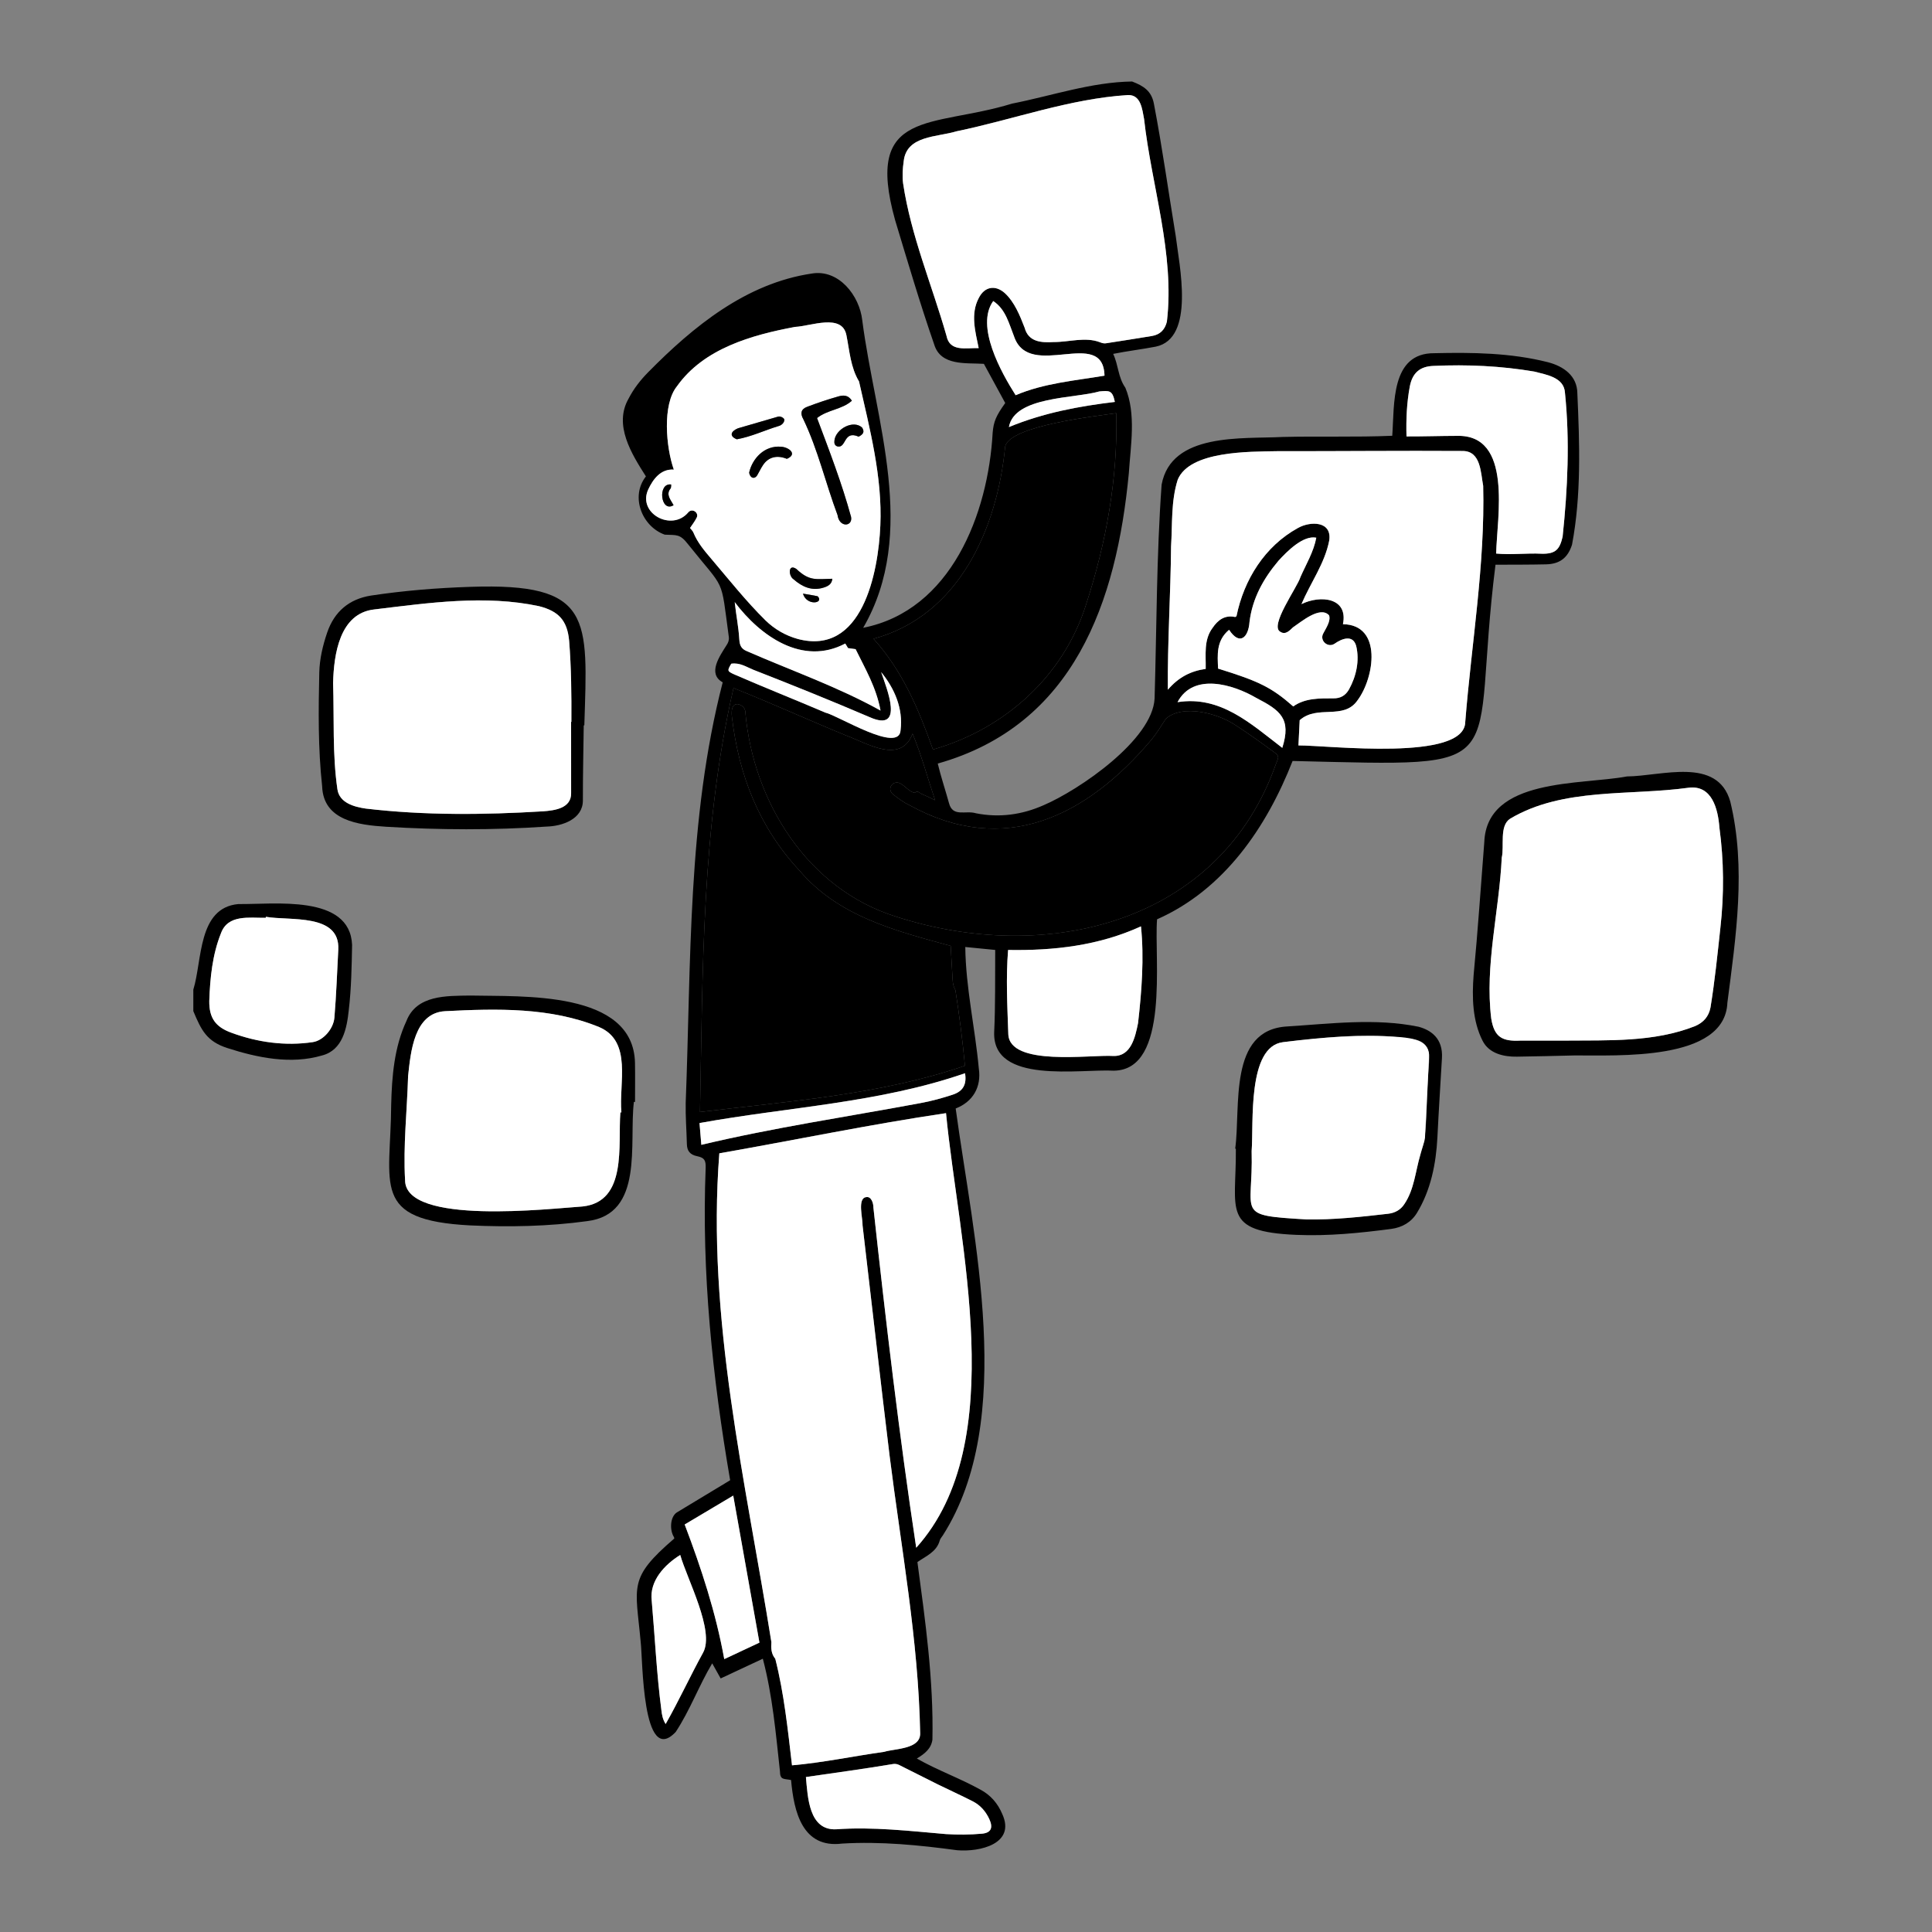 <svg width="960" height="960" viewBox="0 0 960 960" fill="none" xmlns="http://www.w3.org/2000/svg">
<rect x="0" y="0" width="960" height="960" fill="#808080" stroke="none"/>
<path d="M475.634 919.371C456.708 916.816 437.552 914.924 418.438 916.062C398.627 918.558 394.481 900.161 393.075 884.48C389.415 883.756 387.606 884.568 387.551 880.107C385.499 861.357 383.878 842.515 379.044 824.208C371.86 827.569 364.911 830.819 358.093 834.008C356.629 831.396 355.361 829.134 353.889 826.507C347.264 837.617 342.881 849.797 335.754 860.604C318.986 878.343 319.398 824.09 318.352 815.881C315.829 787.888 311.909 784.389 335.023 764.498C335.048 764.615 335.07 764.073 334.832 763.693C332.728 760.292 332.901 753.75 336.327 751.511C344.995 746.24 353.691 741.015 362.808 735.52C354.015 684.36 348.564 632.32 350.64 580.304C350.76 576.565 350.022 575.248 346.384 574.501C342.933 573.792 341.391 571.954 341.307 568.527C341.14 561.678 340.582 554.825 340.719 547.984C343.446 478.238 341.529 407.075 359.108 339.046C351.352 334.772 357.666 325.941 360.959 320.692C361.913 319.293 362.349 318.016 362.143 316.491C357.969 285.794 360.737 294.088 341.869 270.409C337.842 265.212 336.217 265.955 330.329 265.675C318.997 261.638 313.089 246.727 320.954 236.723C313.826 225.544 304.833 211.211 312.319 198.111C314.834 193.209 318.186 188.908 322.035 184.993C344.51 162.188 370.788 140.732 403.392 135.919C416.802 133.668 427.112 146.91 428.451 159.162C434.93 209.211 456.281 264.687 428.915 311.947C472.54 303.34 491.06 255.306 493.249 214.924C493.75 209.481 494.855 206.735 499.494 200.262C495.95 193.756 492.434 187.301 488.89 180.795C480.026 180.219 467.456 181.97 464.191 171.149C457.127 150.772 451.023 130.052 444.783 109.41C429.198 53.635 463.27 63.659 502.878 51.487C522.674 47.592 542.305 40.77 562.525 40.5C568.223 42.673 572.146 45.166 573.356 51.479C577.542 73.283 580.585 95.316 584.209 117.224C585.922 131.611 594.024 168.179 574.291 172.244C567.217 173.605 560.218 174.42 553.132 175.84C555.814 181.57 555.49 187.392 559.182 192.653C564.619 205.747 561.799 221.323 560.909 235.162C554.827 299.041 533.769 360.267 465.967 379.407C467.551 386.041 469.734 392.473 471.543 399.043C473.39 406.23 479.847 402.53 484.946 404.112C496.542 406.405 507.746 404.877 518.456 400.151C536.151 392.602 572.739 367.624 573.709 347.048C574.753 311.657 574.65 276.135 577.199 240.824C581.999 214.847 617.111 218.173 637.282 217.128C655.445 216.667 673.684 217.315 691.803 216.534C692.937 200.945 690.919 175.308 712.734 175.504C731.627 175.064 750.681 175.309 769.111 179.968C776.854 181.966 783.719 186.682 783.78 195.486C784.892 220.489 785.794 245.997 781.126 270.664C779.027 277.181 775.095 280.246 768.219 280.418C759.763 280.604 751.603 280.579 743.101 280.605C730.062 383.832 756.104 380.831 642.283 378.121C629.345 411.12 608.249 442.057 574.939 456.798C573.383 476.044 581.429 531.614 553.509 532.015C536.586 531.075 493.09 538.943 494.001 512.89C494.644 499.237 494.412 485.705 494.511 472.021C489.503 471.528 484.861 471.071 479.644 470.557C479.875 490.86 484.526 510.776 486.369 530.972C487.718 540.071 483.499 547.443 474.872 550.801C483.598 615.129 505.202 705.302 468.504 762.905C467.965 763.767 467.153 764.569 466.943 765.505C465.389 771.1 460.211 773.162 455.861 776.179C459.778 805.435 463.944 834.87 463.314 864.438C462.693 868.963 459.379 871.502 455.567 873.802C465.81 879.643 476.976 883.588 487.293 889.329C492.231 891.981 495.809 896.122 498.002 901.337C504.84 916.222 486.853 920.318 475.634 919.371ZM472.385 470.007C444.601 462.432 416.594 455.308 397.299 432.612C377.182 411.089 367.085 385.133 363.693 356.243C363.382 353.928 363.34 349.727 366.538 349.874C368.626 350.212 370.39 351.76 370.378 354.062C374.301 398.453 401.298 441.835 445.356 455.496C519.672 479.543 606.25 459.04 634.133 379.254C635.539 375.92 635.682 375.664 632.77 373.514C626.547 368.921 620.248 364.408 613.748 360.222C605.295 354.54 587.703 349.66 579.285 357.16C577.04 360.684 574.811 364.256 572.191 367.497C539.978 405.713 499.089 426.085 451.882 400.07C449.041 398.748 446.449 396.797 443.953 394.861C440.009 391.931 444.209 386.711 448.036 389.73C450.04 390.884 452.295 393.757 454.576 393.911C456.056 392.629 456.942 394.097 457.974 394.515C459.971 395.323 461.89 396.323 464.64 397.62C460.729 385.991 457.84 375.113 453.441 364.546C447.639 379.934 430.968 369.365 420.48 365.476C401.739 357.802 383.265 349.349 364.479 341.891C348.57 410.747 349.225 482.246 347.821 552.545C391.9 547.193 437.218 544.047 479.474 529.552C478.296 516.999 476.684 504.371 474.734 491.944C473.274 489.531 473.35 486.849 473.205 484.192C472.942 479.381 472.651 474.573 472.385 470.007ZM393.544 877.182C408.838 875.858 424.048 872.619 439.302 870.478C444.965 868.815 457.485 869.141 457.226 861.192C456.346 814.896 447.798 769.322 442.052 723.495C437.401 685.318 433.1 647.093 428.603 608.896C428.762 605.319 425.888 595.593 430.331 594.859C432.88 594.33 434.017 597.77 433.991 600.027C440.139 656.442 446.799 713.051 455.263 769.067C502.342 716.83 476.246 617.392 470.074 553.116C432.026 558.759 395.288 566.45 357.432 573.078C351.03 655.027 370.466 735.661 383.298 815.947C383.086 818.917 383.17 821.768 385.235 824.238C389.607 841.443 391.464 859.452 393.544 877.182ZM667.301 310.158C687.079 310.464 682.897 336.797 674.581 347.936C667.655 358.062 654.656 349.968 645.81 357.867C645.591 362.271 645.393 366.255 645.187 370.397C659.998 370.337 727.964 378.573 728.081 358.637C731.185 319.661 737.959 280.517 736.985 241.409C735.753 234.878 735.858 224.284 726.989 224.093C696.136 223.902 665.272 224.227 634.415 224.192C620.937 224.463 591.216 223.924 585.2 238.362C581.795 249.08 582.6 260.471 581.889 271.565C581.692 295.351 580.095 318.942 580.296 342.725C585.598 336.506 591.702 333.405 599.104 332.372C599.243 325.335 598.043 317.972 602.492 312.029C605.154 308.107 608.528 305.491 613.678 306.576C613.86 306.614 614.105 306.354 614.402 306.187C618.09 288.02 628.509 271.388 644.908 262.372C651.123 258.856 661.968 258.843 660.482 268.612C658.235 280.083 651.233 289.474 646.691 300.183C655.927 295.598 670.058 296.82 667.301 310.158ZM486.304 172.98C484.618 164.689 482.139 155.989 486.354 148.068C489.179 142.448 494.466 141.416 499.22 145.58C504.14 150.102 506.784 156.801 509.142 162.87C511.06 170.008 517.505 170.331 523.565 169.965C531.197 170.015 539.205 167.258 546.56 170.055C547.446 170.431 548.523 170.733 549.442 170.595C557.093 169.446 564.727 168.19 572.365 166.958C576.501 166.291 578.922 163.693 579.824 159.787C583.789 126.087 572.211 92.541 568.493 59.164C567.568 54.325 566.929 46.979 560.429 47.238C531.463 49.05 503.651 59.373 475.325 65.238C465.693 68.195 450.394 67.208 449.043 80.168C448.529 83.775 448.259 87.555 448.751 91.137C452.626 117.139 463.088 141.617 470.289 166.804C471.923 174.989 479.937 172.799 486.304 172.98ZM342.867 262.373C343.378 263.04 344.186 263.741 344.547 264.625C346.599 269.654 350.051 273.698 353.507 277.76C362.295 288.083 370.74 298.774 380.402 308.301C384.91 312.671 390.286 315.798 396.419 317.497C428.424 325.986 436.427 284.645 437.435 261.13C438.498 236.996 432.125 212.876 426.852 189.547C422.621 182.54 422.151 174.384 420.585 166.584C418.493 155.511 402.672 162.152 395.056 162.436C373.475 166.479 349.753 173.127 336.402 191.908C328.963 201.052 330.959 222.406 334.819 233.345C328.32 232.9 324.503 238.101 322.105 243.214C316.655 255.023 333.726 264.317 341.931 254.668C343.935 252.143 347.711 254.926 346.02 257.502C345.186 259.159 344.01 260.645 342.867 262.373ZM463.582 372.444C499.257 362.245 528.471 336.053 539.681 300.327C549.632 269.827 555.529 237.449 554.645 205.3C544.147 206.832 502.077 211.504 499.471 221.786C495.56 262.414 476.686 305.869 434.044 317.411C448.448 333.309 456.431 352.318 463.582 372.444ZM743.424 275.058C750.994 275.799 758.445 274.76 766.015 275.138C773.01 275.323 775.026 272.94 776.46 266.669C778.962 242.958 780.073 218.999 777.628 195.215C777.214 187.452 768.366 186.219 762.41 184.64C745.859 181.816 729.097 181.054 712.338 181.819C705.51 182.047 701.828 185.302 700.519 192.03C698.994 200.351 698.651 208.254 698.881 216.852C707.418 216.878 715.498 216.598 723.974 216.578C751.797 215.873 743.865 256.887 743.424 275.058ZM500.919 472.034C499.786 485.873 500.548 499.905 501.021 513.808C501.585 530.092 541.797 523.965 553.262 524.705C562.053 524.954 564.102 515.203 565.49 508.389C567.299 492.537 568.566 476.034 566.943 460.303C545.928 469.9 523.662 472.423 500.919 472.034ZM642.6 351.02C648.468 346.837 655.674 347.005 662.483 347.005C666.026 347.084 668.586 345.616 670.302 342.578C673.923 336.069 675.643 328.27 673.879 320.956C672.245 315.133 666.717 317.335 663.062 319.916C659.715 322.039 655.571 318.262 657.522 314.76C658.844 312.166 661.357 308.635 660.418 305.762C655.954 300.885 646.551 309.025 642.455 311.742C640.76 313.363 638.735 315.583 636.262 313.97C630.482 311.184 644.67 291.844 646.187 286.729C649.02 280.306 652.768 274.155 654.055 267.181C647.475 265.849 639.457 274.061 635.318 278.574C627.811 287.46 622.291 297.294 620.871 309.089C620.322 316.827 615.944 320.933 610.73 312.939C604.207 318.419 604.984 325.395 605.261 332.224C625.625 338.492 631.986 341.679 642.6 351.02ZM400.454 883.004C401.362 893.032 401.942 909.533 415.407 908.968C433.711 907.642 451.898 909.805 470.085 911.352C476.006 911.719 482.007 911.681 487.911 911.152C492.529 910.738 493.551 908.15 491.564 903.863C489.801 900.063 487.12 896.996 483.41 895.093C477.666 892.146 471.763 889.508 465.972 886.649C459.507 883.457 453.106 880.136 446.639 876.948C445.835 876.552 444.769 876.396 443.879 876.52C429.347 878.941 415.454 880.818 400.454 883.004ZM377.363 816.212C373.008 791.782 368.726 767.763 364.34 743.157C356.001 748.118 348.295 752.703 340.217 757.509C348.5 779.358 355.689 801.233 359.878 824.404C365.921 821.573 371.512 818.953 377.363 816.212ZM338.004 772.658C330.329 777.384 322.652 785.509 323.822 795.225C325.435 813.41 326.265 831.67 328.643 849.785C328.903 851.927 329.194 854.161 330.755 856.664C337.484 844.807 342.847 833.027 349.37 821.167C355.227 810.415 341.456 784.801 338.004 772.658ZM365.081 299.19C365.775 305.741 366.97 311.332 367.365 317.78C367.541 320.698 368.357 322.421 371.115 323.557C393.421 333.318 416.202 341.222 437.535 353.075C435.373 341.413 429.84 332.186 425.143 322.557C423.831 322.379 422.591 322.21 421.383 322.046C420.871 321.195 420.388 320.395 420.013 319.772C398.811 331.001 377.787 316.094 365.081 299.19ZM348.488 568.864C384.503 560.279 420.907 554.927 457.323 548.134C462.791 547.137 468.213 545.661 473.489 543.905C478.638 542.191 480.421 538.718 479.521 533.284C436.955 548.049 391.685 550.046 347.583 558.042C347.888 561.684 348.159 564.922 348.488 568.864ZM493.527 149.596C484.583 162.009 497.483 185.089 504.664 196.378C518.948 190.33 534.06 189.173 548.82 186.669C548.267 162.096 511.399 189.488 503.867 167.138C501.338 160.777 499.708 153.634 493.527 149.596ZM363.365 329.79C361.298 333.313 361.323 333.498 364.798 335.084C379.798 341.618 395.022 347.638 410.065 354.074C416.494 355.529 446.904 374.694 447.494 362.763C448.808 352.043 444.473 342.068 437.833 333.962C440.576 342.037 449.756 364.194 432.11 356.346C412.991 348.157 393.705 340.381 374.333 332.814C370.887 331.436 367.725 329.163 363.365 329.79ZM585.108 348.898C606.375 345.533 621.409 359.522 637.161 371.614C641.734 357.13 636.29 353.011 624.163 346.757C612.66 340 592.871 334.126 585.108 348.898ZM501.325 212.206C518.513 205.121 536.097 201.846 553.968 199.712C552.737 193.804 551.232 194.065 546.249 194.504C533.912 198.094 504.054 196.846 501.325 212.206Z" fill="black"/>
<path d="M96.059 491.751C100.575 477.169 98.2 451.097 118.413 449.22C135.976 449.484 173.914 444.192 174.951 469.533C174.75 480.304 174.568 491.131 173.314 501.837C172.352 510.962 170.314 521.784 160.042 524.452C144.557 529.015 128.007 525.611 112.97 520.775C102.6 517.413 99.983 511.763 96.059 502.422C96.059 498.866 96.059 495.308 96.059 491.751ZM132.086 455.554C132.072 455.721 132.058 455.888 132.044 456.055C123.917 456.163 113.217 454.21 109.784 463.78C105.522 474.397 104.376 486.019 103.995 497.374C103.882 505.825 107.104 510.322 115.023 513.173C127.919 517.927 141.763 519.864 155.435 517.818C160.642 517.055 165.701 511.234 166.166 505.642C167.103 494.389 167.501 483.091 168.094 471.811C168.989 453.706 144.077 457.647 132.086 455.554Z" fill="black"/>
<path d="M782.332 524.445C772.815 524.659 763.299 524.929 753.781 525.049C747.245 525.172 739.938 523.517 736.72 517.223C731.614 507.211 731.393 495.516 732.232 484.486C734.339 462.513 735.807 440.479 737.533 418.473C738.737 386.359 785.518 390.124 808.43 385.808C825.581 385.693 853.385 375.8 859.779 398.323C867.73 431.183 862.602 465.21 858.327 498.23C857.154 527.518 803.452 524.265 782.332 524.445ZM777.628 517.07C799.241 516.861 821.82 517.97 842.28 509.871C846.451 508.086 849.078 505.109 849.934 500.626C852.071 487.49 853.42 474.205 854.856 460.975C856.715 444.405 856.612 427.787 854.369 411.255C853.671 402.053 850.708 389.933 839.057 391.427C809.742 395.497 776.595 391.209 750.362 406.818C744.875 410.376 747.585 420.35 746.206 426.22C744.956 452.84 737.732 479.529 740.985 506.137C742.513 515.413 746.477 517.56 755.545 517.071C762.906 517.069 770.267 517.07 777.628 517.07Z" fill="black"/>
<path d="M613.764 570.771C616.607 550.132 610.145 511.615 639.624 510.04C661.237 508.677 683.412 505.795 704.852 510.18C711.091 511.862 717.059 516.007 716.497 525.741C715.736 538.917 714.877 552.089 714.232 565.271C713.559 578.291 710.929 591.437 704.086 602.663C701.24 607.359 696.646 609.943 691.245 610.65C675.634 612.693 659.967 614.271 644.201 613.601C606.675 612.019 614.367 601.464 614.089 570.8C613.98 570.79 613.872 570.781 613.764 570.771ZM621.932 571.98C622.844 603.567 613.159 603.816 649.113 605.922C662.703 606.174 676.219 604.658 689.711 603.115C693.195 602.717 696.029 601.137 697.896 598.178C702.761 590.931 703.326 581.93 705.768 573.736C709.862 561.84 708.376 548.996 709.515 536.601C709.46 529.498 713.066 518.727 703.505 516.653C681.814 512.579 659.34 515.472 637.586 517.836C619.644 519.976 622.997 558.28 621.932 571.98Z" fill="black"/>
<path d="M290.056 360.421C289.893 372.858 289.61 385.295 289.631 397.731C289.657 407.067 279.33 410.519 271.62 410.721C244.999 412.532 218.365 412.426 191.737 410.799C178.139 409.923 160.639 407.757 160.072 390.701C158.015 371.892 158.23 352.933 158.653 334.045C158.833 327.306 160.386 320.741 162.571 314.328C166.158 303.804 173.563 297.657 184.328 295.94C200.621 293.473 217.102 292.147 233.576 291.607C294.737 289.48 291.994 307.06 290.351 360.424C290.253 360.424 290.154 360.422 290.056 360.421ZM283.777 358.686C283.822 358.686 283.867 358.686 283.912 358.686C283.994 345.25 283.868 331.759 282.797 318.372C281.867 308.274 277.529 303.658 267.829 301.2C240.96 295.466 212.999 299.58 186.035 302.815C168.722 304.681 165.885 325.165 165.51 339.373C166.087 356.958 165.115 374.762 167.661 392.2C168.64 398.921 175.932 400.916 181.682 401.763C210.948 405.213 240.508 404.911 269.888 403.132C275.677 402.704 283.894 401.641 283.788 394.101C283.759 382.297 283.777 370.491 283.777 358.686Z" fill="black"/>
<path d="M314.975 547.543C312.486 568.184 320.135 603.31 291.767 606.769C272.554 609.417 253.012 609.773 233.663 608.899C183.968 606.306 194.179 588.93 194.378 548.95C194.719 534.806 195.895 520.34 201.947 507.34C207.014 494.327 221.84 494.87 233.61 494.68C259.345 495.289 314.763 492.005 315.521 528.139C315.644 534.605 315.543 541.075 315.543 547.542C315.353 547.543 315.164 547.543 314.975 547.543ZM308.265 552.739C308.434 552.74 308.603 552.741 308.773 552.742C307.425 538.49 314.358 517.477 297.755 510.362C273.634 500.443 246.769 501.132 221.17 502.45C205.756 503.28 204.092 522.686 202.783 534.672C202.279 551.896 200.3 569.215 201.282 586.425C201.305 608.988 273.625 600.528 289.486 599.488C311.871 597.076 306.95 568.882 308.265 552.739Z" fill="black"/>
<path d="M472.384 470.009C472.649 474.575 472.94 479.383 473.204 484.192C473.35 486.849 473.274 489.531 474.733 491.944C476.684 504.372 478.295 516.998 479.473 529.552C437.218 544.047 391.899 547.193 347.82 552.545C349.225 482.248 348.57 410.746 364.478 341.891C383.264 349.349 401.738 357.802 420.479 365.476C430.961 369.365 447.646 379.933 453.44 364.546C457.84 375.113 460.729 385.991 464.639 397.62C461.889 396.323 459.97 395.323 457.973 394.515C456.941 394.097 456.055 392.63 454.575 393.911C452.294 393.756 450.052 390.889 448.035 389.731C444.216 386.713 440 391.932 443.952 394.862C446.447 396.798 449.04 398.749 451.88 400.073C499.058 426.102 540.046 405.671 572.19 367.497C574.81 364.257 577.038 360.685 579.284 357.162C587.714 349.659 605.224 354.536 613.746 360.222C620.246 364.408 626.545 368.922 632.768 373.515C635.681 375.665 635.538 375.921 634.133 379.257C606.205 459.063 519.699 479.538 445.353 455.495C401.297 441.838 374.297 398.453 370.376 354.063C370.426 351.777 368.572 350.191 366.536 349.875C363.321 349.723 363.418 353.941 363.691 356.244C367.083 385.134 377.179 411.089 397.296 432.614C416.603 455.307 444.593 462.435 472.384 470.009Z" fill="black"/>
<path d="M393.544 877.182C391.464 859.457 389.607 841.442 385.235 824.239C383.169 821.769 383.085 818.918 383.296 815.948C370.466 735.667 351.029 655.023 357.432 573.079C395.288 566.451 432.026 558.76 470.074 553.117C476.234 617.361 502.356 716.793 455.263 769.068C446.799 713.051 440.139 656.444 433.99 600.028C434.019 597.809 432.877 594.271 430.331 594.86C425.893 595.425 428.776 605.661 428.603 608.897C433.1 647.094 437.402 685.319 442.053 723.496C447.799 769.322 456.348 814.897 457.227 861.192C457.446 869.235 445 868.751 439.304 870.479C424.048 872.62 408.838 875.856 393.544 877.182Z" fill="white"/>
<path d="M667.3 310.157C670.056 296.813 655.923 295.6 646.693 300.182C651.234 289.477 658.238 280.079 660.484 268.611C661.962 258.851 651.131 258.846 644.909 262.372C628.508 271.39 618.094 288.015 614.403 306.186C614.106 306.353 613.861 306.613 613.679 306.575C608.528 305.49 605.155 308.106 602.493 312.028C598.044 317.972 599.244 325.332 599.105 332.371C591.702 333.405 585.599 336.506 580.297 342.724C580.094 318.943 581.694 295.347 581.89 271.564C582.6 260.469 581.799 249.08 585.202 238.362C591.148 223.93 621.032 224.463 634.416 224.191C665.273 224.226 696.137 223.901 726.99 224.092C735.871 224.277 735.734 234.889 736.984 241.408C737.962 280.517 731.184 319.66 728.084 358.635C728.045 378.566 659.909 370.334 645.187 370.395C645.393 366.253 645.591 362.269 645.81 357.865C654.595 349.985 667.681 358.044 674.581 347.934C682.899 336.801 687.075 310.458 667.3 310.157Z" fill="white"/>
<path d="M486.303 172.977C479.949 172.784 471.905 174.998 470.29 166.801C463.087 141.614 452.626 117.136 448.749 91.135C448.258 87.552 448.528 83.773 449.042 80.165C450.395 67.2 465.696 68.204 475.325 65.236C503.65 59.368 531.462 49.048 560.428 47.233C566.93 46.976 567.56 54.328 568.49 59.161C572.213 92.535 583.786 126.085 579.826 159.783C578.921 163.689 576.501 166.287 572.365 166.954C564.727 168.186 557.092 169.442 549.442 170.591C548.523 170.729 547.447 170.427 546.56 170.052C539.207 167.258 531.195 170.008 523.564 169.961C517.502 170.316 511.06 170.014 509.141 162.867C506.782 156.801 504.141 150.096 499.22 145.577C494.466 141.414 489.179 142.445 486.353 148.065C482.14 155.986 484.617 164.685 486.303 172.977Z" fill="white"/>
<path d="M342.866 262.37C344.008 260.642 345.184 259.156 346.02 257.499C347.701 254.918 343.942 252.145 341.93 254.666C333.727 264.316 316.652 255.017 322.105 243.211C324.502 238.096 328.32 232.898 334.819 233.342C330.945 222.412 328.982 201.025 336.401 191.905C349.754 173.121 373.474 166.48 395.055 162.433C402.688 162.129 418.49 155.532 420.584 166.58C422.149 174.381 422.62 182.536 426.849 189.544C432.125 212.875 438.494 236.992 437.435 261.127C436.444 284.644 428.408 325.99 396.416 317.494C390.283 315.795 384.907 312.668 380.4 308.298C370.738 298.771 362.293 288.08 353.505 277.757C350.049 273.695 346.597 269.651 344.545 264.622C344.186 263.738 343.377 263.037 342.866 262.37ZM423.291 199.124C421.302 195.967 418.675 196.386 416.478 197.007C411.244 198.489 406.071 200.239 400.985 202.173C397.967 203.32 397.551 205.443 399.177 208.321C406.444 223.459 410.265 240.152 416.16 255.891C417.047 262.338 423.786 261.704 422.896 256.856C418.324 240.115 412.072 223.936 405.989 207.718C411.245 203.544 418.247 203.584 423.291 199.124ZM366.121 218.282C373.452 216.957 379.863 213.821 386.943 211.676C388.402 211.336 389.95 209.786 389.706 208.336C389.194 207.388 387.438 206.578 386.245 207.131C379.703 209.016 373.164 210.916 366.632 212.837C363.165 214.313 362.194 216.7 366.121 218.282ZM390.989 227.992C396.463 225.682 392.028 222.227 388.146 221.973C379.8 221.243 373.934 227.831 372.311 234.552C372.133 235.288 372.744 236.592 373.399 237.066C374.473 237.843 375.611 237.23 376.274 236.125C377.251 234.495 378.03 232.738 379.088 231.167C381.889 226.884 386.318 226.084 390.989 227.992ZM413.584 287.58C405.554 287.723 402.23 288.923 395.721 282.715C391.56 279.876 391.686 286.175 394.331 287.854C398.641 291.616 403.476 293.799 409.285 291.957C411.282 291.325 413.316 290.388 413.584 287.58ZM426.66 216.973C428.728 215.893 429.841 214.75 428.358 212.428C423.878 208.429 415.361 213.195 414.648 218.706C414.461 220.039 414.595 221.325 416.092 221.817C420.632 222.906 419.022 213.598 426.66 216.973ZM334.696 251.025C333.246 248.27 330.717 245.765 333.211 242.71C333.554 242.233 333.415 241.409 333.499 240.745C326.582 239.758 328.214 255.005 334.696 251.025ZM398.986 294.97C400.819 301.242 409.73 299.822 406.285 296.272C403.947 295.751 401.569 295.409 398.986 294.97Z" fill="white"/>
<path d="M463.581 372.442C456.43 352.316 448.447 333.307 434.043 317.408C476.692 305.858 495.554 262.416 499.469 221.783C502.066 211.506 544.028 206.852 554.644 205.297C555.529 237.444 549.63 269.825 539.682 300.325C528.469 336.049 499.256 362.245 463.581 372.442Z" fill="black"/>
<path d="M743.423 275.058C743.865 256.923 751.795 215.862 723.975 216.577C715.495 216.598 707.422 216.879 698.881 216.852C698.648 208.257 698.992 200.348 700.519 192.03C701.828 185.301 705.51 182.047 712.338 181.818C729.096 181.054 745.859 181.816 762.409 184.64C768.37 186.211 777.21 187.458 777.628 195.214C780.073 218.998 778.962 242.958 776.46 266.669C775.025 272.94 773.009 275.323 766.015 275.137C758.443 274.76 750.995 275.797 743.423 275.058Z" fill="white"/>
<path d="M500.919 472.035C523.662 472.424 545.928 469.902 566.942 460.305C568.567 476.036 567.297 492.538 565.49 508.391C564.103 515.204 562.051 524.957 553.261 524.706C541.804 523.965 501.605 530.1 501.02 513.81C500.547 499.905 499.787 485.875 500.919 472.035Z" fill="white"/>
<path d="M642.599 351.018C631.985 341.678 625.625 338.49 605.261 332.225C604.983 325.395 604.207 318.419 610.73 312.94C615.947 320.909 620.306 316.87 620.87 309.089C622.29 297.294 627.81 287.461 635.318 278.575C639.468 274.048 647.467 265.858 654.054 267.182C652.767 274.153 649.019 280.309 646.187 286.73C644.668 291.835 630.49 311.179 636.26 313.97C638.74 315.583 640.754 313.363 642.453 311.742C646.535 309.029 655.962 300.884 660.417 305.761C661.353 308.639 658.843 312.162 657.52 314.759C655.566 318.259 659.717 322.04 663.06 319.914C666.703 317.33 672.257 315.138 673.877 320.955C675.641 328.27 673.92 336.065 670.301 342.576C668.585 345.614 666.025 347.082 662.481 347.004C655.672 347.006 648.467 346.831 642.599 351.018Z" fill="white"/>
<path d="M400.453 883.002C415.453 880.817 429.345 878.94 443.877 876.518C444.767 876.394 445.834 876.55 446.637 876.946C453.104 880.134 459.505 883.454 465.97 886.647C471.761 889.507 477.663 892.144 483.408 895.091C487.118 896.995 489.799 900.061 491.562 903.861C493.55 908.148 492.528 910.736 487.909 911.15C482.005 911.679 476.004 911.717 470.083 911.349C451.896 909.803 433.709 907.64 415.405 908.966C401.926 909.526 401.384 893.036 400.453 883.002Z" fill="white"/>
<path d="M377.363 816.212C371.512 818.953 365.921 821.572 359.878 824.403C355.689 801.233 348.5 779.357 340.217 757.508C348.295 752.702 356.001 748.117 364.34 743.156C368.726 767.763 373.008 791.783 377.363 816.212Z" fill="white"/>
<path d="M338.004 772.656C341.438 784.73 355.233 810.46 349.372 821.164C342.845 833.028 337.487 844.799 330.755 856.661C329.194 854.158 328.903 851.924 328.643 849.782C326.265 831.667 325.435 813.408 323.822 795.222C322.65 785.508 330.33 777.378 338.004 772.656Z" fill="white"/>
<path d="M365.08 299.188C377.778 316.088 398.819 331 420.012 319.77C420.387 320.392 420.869 321.192 421.382 322.043C422.59 322.207 423.83 322.377 425.142 322.555C429.838 332.184 435.372 341.411 437.534 353.073C416.204 341.221 393.418 333.315 371.114 323.555C368.356 322.419 367.54 320.695 367.364 317.777C366.969 311.324 365.779 305.748 365.08 299.188Z" fill="white"/>
<path d="M348.487 568.861C348.158 564.918 347.887 561.681 347.582 558.039C391.682 550.043 436.956 548.046 479.52 533.281C480.419 538.715 478.637 542.188 473.488 543.902C468.212 545.658 462.79 547.134 457.322 548.131C420.904 554.925 384.506 560.275 348.487 568.861Z" fill="white"/>
<path d="M493.526 149.594C499.704 153.629 501.339 160.777 503.866 167.136C511.421 189.499 548.245 162.08 548.819 186.667C534.058 189.171 518.947 190.328 504.663 196.376C497.49 185.093 484.581 162.024 493.526 149.594Z" fill="white"/>
<path d="M363.365 329.787C367.726 329.16 370.887 331.433 374.333 332.81C393.706 340.378 412.991 348.154 432.111 356.343C449.752 364.187 440.581 342.039 437.834 333.959C444.469 342.063 448.814 352.043 447.494 362.759C446.979 374.697 416.438 355.515 410.065 354.072C395.022 347.635 379.799 341.616 364.798 335.082C361.322 333.495 361.298 333.31 363.365 329.787Z" fill="white"/>
<path d="M585.107 348.898C592.889 334.126 612.645 340.001 624.163 346.758C636.284 353 641.738 357.153 637.16 371.615C621.4 359.518 606.382 345.537 585.107 348.898Z" fill="white"/>
<path d="M501.324 212.208C504.008 196.877 533.935 198.08 546.248 194.505C551.22 194.071 552.743 193.803 553.967 199.714C536.095 201.848 518.511 205.123 501.324 212.208Z" fill="white"/>
<path d="M132.085 455.555C144.071 457.642 168.989 453.715 168.093 471.811C167.499 483.092 167.102 494.39 166.164 505.643C165.698 511.235 160.64 517.055 155.433 517.819C141.761 519.864 127.917 517.928 115.021 513.174C107.102 510.323 103.881 505.827 103.993 497.375C104.373 486.021 105.521 474.397 109.781 463.781C113.22 454.213 123.912 456.164 132.042 456.057C132.057 455.889 132.071 455.722 132.085 455.555Z" fill="white"/>
<path d="M777.629 517.065C770.268 517.065 762.907 517.065 755.546 517.067C746.492 517.536 742.505 515.422 740.988 506.132C737.731 479.526 744.959 452.835 746.206 426.215C747.576 420.316 744.895 410.374 750.363 406.815C776.595 391.198 809.741 395.496 839.058 391.419C850.694 389.948 853.686 402.031 854.37 411.25C856.612 427.782 856.718 444.399 854.856 460.97C853.421 474.199 852.071 487.485 849.935 500.621C849.078 505.104 846.452 508.081 842.28 509.865C821.82 517.966 799.243 516.854 777.629 517.065Z" fill="white"/>
<path d="M621.931 571.979C622.991 558.265 619.646 519.997 637.584 517.834C656.818 515.428 676.273 513.785 695.653 515.327C702.171 515.89 710.88 517.112 710.071 525.575C709.464 538.877 708.751 552.192 708.055 565.495C707.659 568.264 706.371 570.974 705.767 573.734C703.327 581.93 702.759 590.928 697.896 598.177C696.028 601.136 693.195 602.716 689.71 603.114C676.218 604.657 662.702 606.173 649.112 605.921C613.245 603.791 622.81 603.692 621.931 571.979Z" fill="white"/>
<path d="M283.777 358.693C283.777 370.498 283.759 382.304 283.788 394.109C283.891 401.649 275.676 402.708 269.888 403.14C240.508 404.919 210.948 405.221 181.682 401.771C175.933 400.924 168.638 398.929 167.662 392.208C165.115 374.77 166.089 356.965 165.51 339.381C165.878 325.173 168.726 304.687 186.036 302.824C212.999 299.585 240.961 295.477 267.83 301.207C277.53 303.666 281.868 308.282 282.798 318.381C283.869 331.768 283.995 345.258 283.913 358.695C283.867 358.693 283.822 358.693 283.777 358.693Z" fill="white"/>
<path d="M308.264 552.741C306.975 568.873 311.856 597.092 289.486 599.489C273.647 600.522 201.35 609.005 201.282 586.427C200.298 569.216 202.279 551.898 202.782 534.674C204.07 522.678 205.77 503.289 221.168 502.452C246.765 501.131 273.636 500.446 297.753 510.363C314.368 517.48 307.407 538.493 308.771 552.744C308.602 552.743 308.433 552.742 308.264 552.741Z" fill="white"/>
<path d="M423.291 199.13C418.247 203.589 411.245 203.549 405.988 207.724C412.072 223.941 418.323 240.121 422.894 256.862C423.787 261.708 417.048 262.346 416.159 255.897C410.264 240.158 406.443 223.465 399.177 208.326C397.55 205.449 397.967 203.326 400.984 202.179C406.071 200.246 411.243 198.495 416.477 197.013C418.675 196.392 421.302 195.974 423.291 199.13Z" fill="black"/>
<path d="M366.121 218.285C362.224 216.709 363.128 214.334 366.633 212.84C373.165 210.919 379.703 209.019 386.245 207.134C387.439 206.58 389.196 207.392 389.706 208.339C389.943 209.791 388.405 211.337 386.943 211.678C379.86 213.825 373.456 216.958 366.121 218.285Z" fill="black"/>
<path d="M390.991 227.997C386.321 226.088 381.891 226.889 379.09 231.172C378.031 232.743 377.253 234.5 376.276 236.13C375.614 237.235 374.476 237.849 373.401 237.071C372.746 236.597 372.135 235.293 372.313 234.557C373.937 227.836 379.802 221.247 388.149 221.978C392.016 222.236 396.477 225.678 390.991 227.997Z" fill="black"/>
<path d="M413.584 287.583C413.316 290.391 411.282 291.327 409.285 291.96C403.475 293.802 398.64 291.619 394.33 287.857C391.692 286.18 391.553 279.876 395.721 282.718C402.235 288.932 405.561 287.724 413.584 287.583Z" fill="black"/>
<path d="M426.661 216.98C419.007 213.61 420.652 222.901 416.094 221.825C414.597 221.332 414.463 220.046 414.65 218.714C415.362 213.203 423.88 208.437 428.36 212.436C429.836 214.762 428.737 215.895 426.661 216.98Z" fill="black"/>
<path d="M334.697 251.029C328.214 255.009 326.583 239.76 333.499 240.749C333.416 241.413 333.554 242.237 333.211 242.714C330.717 245.769 333.247 248.275 334.697 251.029Z" fill="black"/>
<path d="M398.986 294.977C401.569 295.416 403.947 295.758 406.285 296.279C409.73 299.808 400.84 301.272 398.986 294.977Z" fill="black"/>
</svg>

